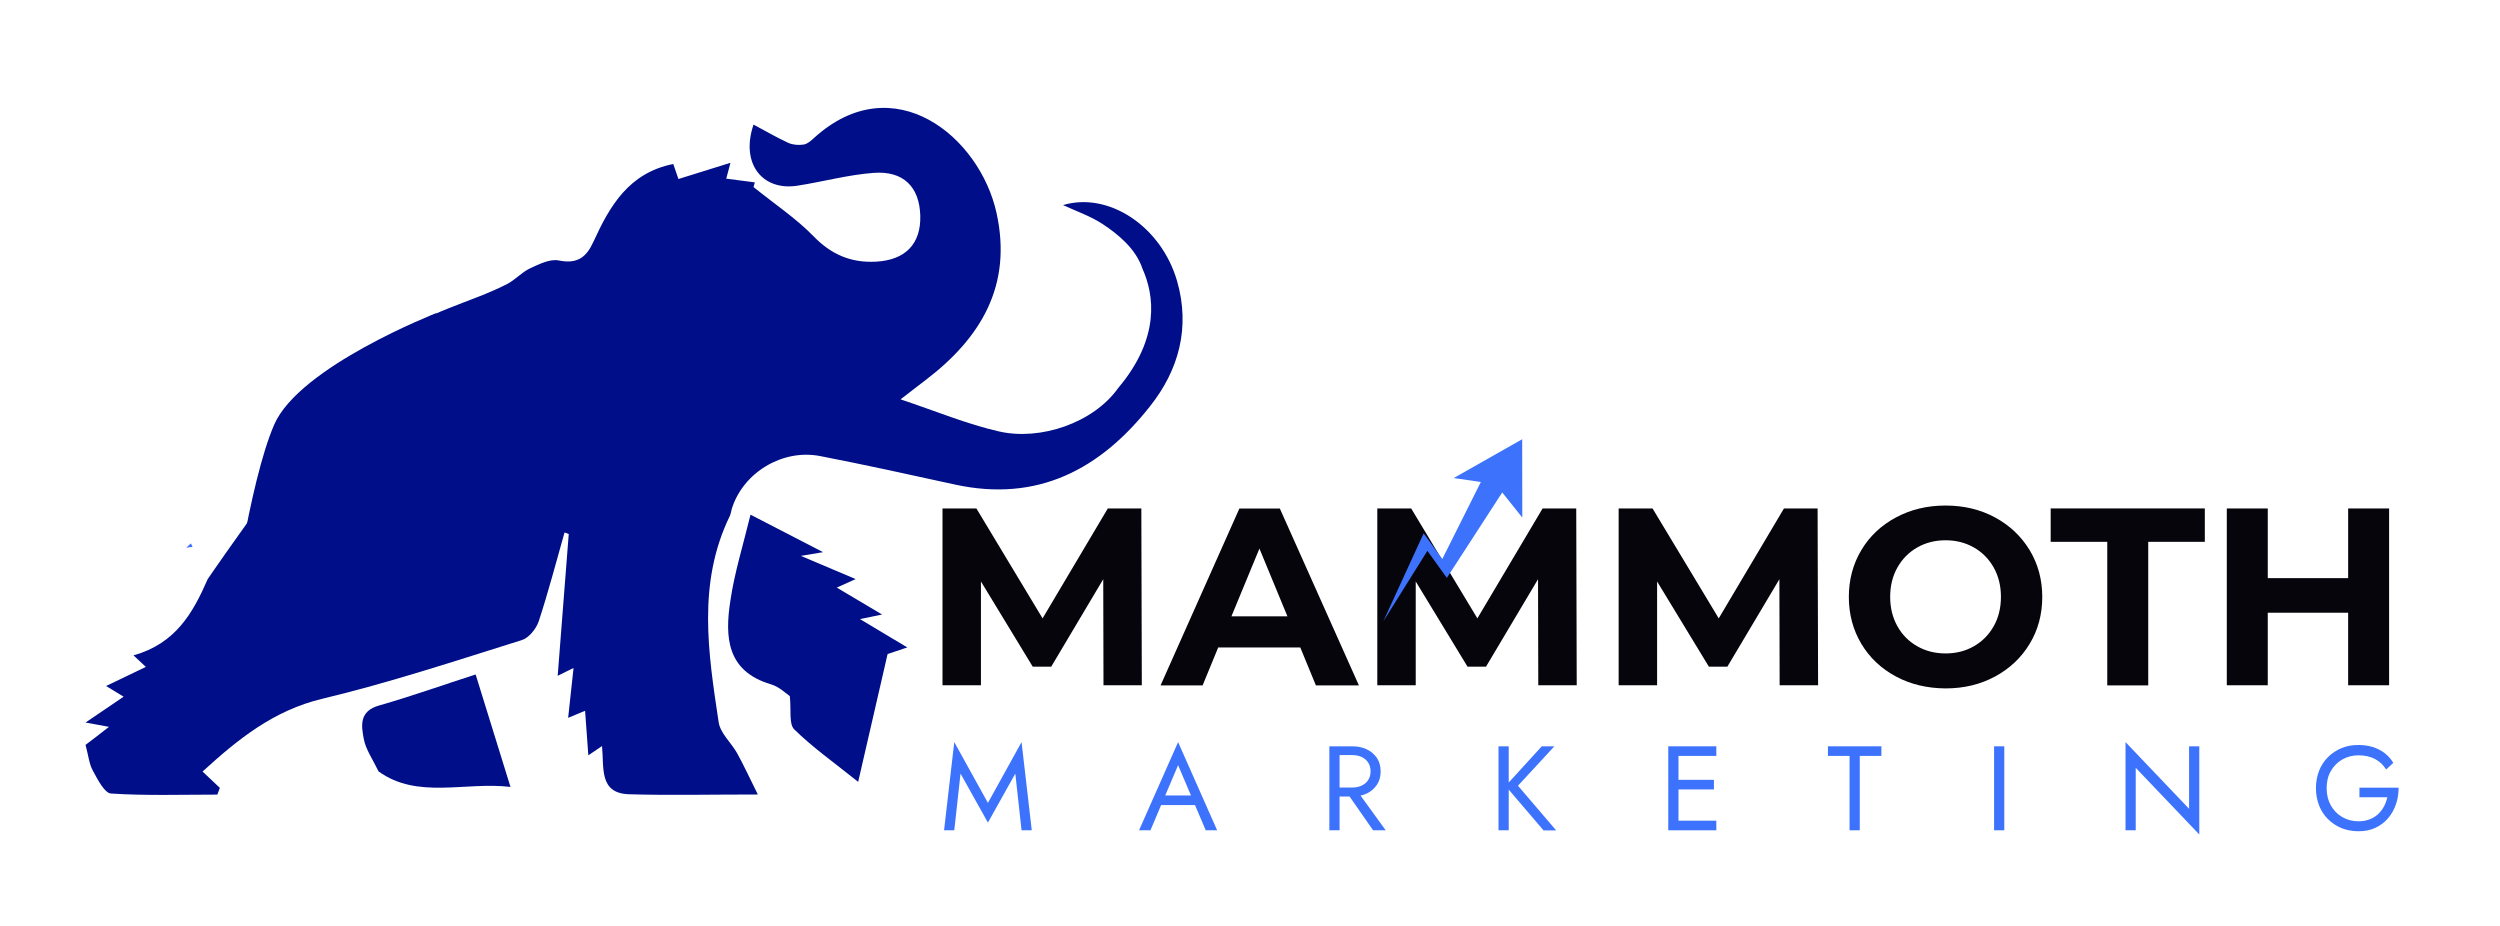 <svg xmlns="http://www.w3.org/2000/svg" xmlns:xlink="http://www.w3.org/1999/xlink" id="Layer_1" x="0px" y="0px" viewBox="0 0 208.09 77.11" style="enable-background:new 0 0 208.09 77.11;" xml:space="preserve"><style type="text/css">	.st0{fill:#06050C;}	.st1{fill:#3C72FC;}	.st2{fill:#000F89;}</style><g>	<g>		<g>			<path class="st0" d="M91.85,57.04l-0.02-8.83l-4.33,7.28h-1.54l-4.31-7.09v8.64h-3.2V42.32h2.82l5.51,9.15l5.43-9.15H95    l0.04,14.72H91.85z"></path>			<path class="st0" d="M108.23,53.89h-6.83l-1.3,3.16H96.6l6.56-14.72h3.37l6.58,14.72h-3.58L108.23,53.89z M107.16,51.3    l-2.33-5.64l-2.33,5.64H107.16z"></path>			<path class="st0" d="M128.04,57.04l-0.02-8.83l-4.33,7.28h-1.54l-4.31-7.09v8.64h-3.2V42.32h2.82l5.51,9.15l5.43-9.15h2.8    l0.04,14.72H128.04z"></path>			<path class="st0" d="M148.13,57.04l-0.02-8.83l-4.33,7.28h-1.54l-4.31-7.09v8.64h-3.2V42.32h2.82l5.51,9.15l5.43-9.15h2.8    l0.04,14.72H148.13z"></path>			<path class="st0" d="M157.81,56.31c-1.23-0.66-2.19-1.57-2.88-2.72c-0.69-1.16-1.04-2.46-1.04-3.9s0.35-2.75,1.04-3.9    c0.69-1.16,1.65-2.06,2.88-2.72c1.23-0.66,2.6-0.99,4.13-0.99c1.53,0,2.9,0.33,4.12,0.99s2.18,1.57,2.88,2.72    c0.7,1.16,1.05,2.46,1.05,3.9s-0.35,2.75-1.05,3.9c-0.7,1.16-1.66,2.06-2.88,2.72s-2.59,0.99-4.12,0.99    C160.42,57.29,159.04,56.97,157.81,56.31z M164.3,53.79c0.7-0.4,1.25-0.96,1.65-1.67c0.4-0.71,0.6-1.53,0.6-2.44    c0-0.91-0.2-1.72-0.6-2.44c-0.4-0.71-0.95-1.27-1.65-1.67c-0.7-0.4-1.49-0.6-2.36-0.6c-0.87,0-1.66,0.2-2.36,0.6    c-0.7,0.4-1.25,0.96-1.65,1.67s-0.6,1.53-0.6,2.44c0,0.91,0.2,1.72,0.6,2.44c0.4,0.72,0.95,1.27,1.65,1.67    c0.7,0.4,1.49,0.6,2.36,0.6C162.82,54.39,163.6,54.19,164.3,53.79z"></path>			<path class="st0" d="M175.4,45.1h-4.71v-2.78h12.83v2.78h-4.71v11.95h-3.41V45.1z"></path>			<path class="st0" d="M198.86,42.32v14.72h-3.41v-6.04h-6.69v6.04h-3.41V42.32h3.41v5.8h6.69v-5.8H198.86z"></path>		</g>		<g>			<path class="st1" d="M79.43,69.11h-0.85l0.85-7.34l2.8,5.06l2.8-5.06l0.85,7.34h-0.85l-0.52-4.72l-2.28,4.08l-2.28-4.08    L79.43,69.11z"></path>			<path class="st1" d="M96.88,66.47l-0.08,0.18l-1.04,2.46h-0.95l3.25-7.34l3.25,7.34h-0.95l-1.02-2.4l-0.08-0.2l-1.2-2.82    L96.88,66.47z M96.53,66.21h3.1l0.3,0.8h-3.7L96.53,66.21z"></path>			<path class="st1" d="M111.5,62.12v6.99h-0.85v-6.99H111.5z M111.12,62.12h1.43c0.45,0,0.86,0.08,1.21,0.25    c0.36,0.17,0.64,0.41,0.85,0.72c0.21,0.31,0.31,0.69,0.31,1.12c0,0.43-0.1,0.8-0.31,1.11s-0.49,0.56-0.85,0.73    c-0.36,0.17-0.76,0.25-1.21,0.25h-1.43v-0.75h1.43c0.3,0,0.56-0.05,0.79-0.16s0.41-0.26,0.54-0.46c0.13-0.2,0.2-0.44,0.2-0.73    s-0.07-0.53-0.2-0.73c-0.13-0.2-0.31-0.35-0.54-0.46s-0.5-0.16-0.79-0.16h-1.43V62.12z M112.84,65.66l2.5,3.45h-1.05l-2.4-3.45    H112.84z"></path>			<path class="st1" d="M125.58,62.12v6.99h-0.85v-6.99H125.58z M129.38,62.12l-3.03,3.28l3.18,3.72h-1.05l-3.16-3.7l3.01-3.3    H129.38z"></path>			<path class="st1" d="M139.71,62.12v6.99h-0.85v-6.99H139.71z M139.33,62.12h3.53v0.8h-3.53V62.12z M139.33,64.91h3.33v0.8h-3.33    V64.91z M139.33,68.31h3.53v0.8h-3.53V68.31z"></path>			<path class="st1" d="M152.15,62.12h4.45v0.8h-1.8v6.19h-0.85v-6.19h-1.8V62.12z"></path>			<path class="st1" d="M166.83,62.12v6.99h-0.85v-6.99H166.83z"></path>			<path class="st1" d="M183.06,62.12v7.34l-5.29-5.55v5.2h-0.85v-7.34l5.29,5.55v-5.2H183.06z"></path>			<path class="st1" d="M196.4,65.56h3.25c0,0.49-0.07,0.95-0.22,1.38c-0.15,0.44-0.36,0.82-0.65,1.16s-0.64,0.61-1.05,0.8    c-0.42,0.2-0.89,0.29-1.42,0.29c-0.51,0-0.98-0.09-1.41-0.26c-0.43-0.18-0.81-0.43-1.13-0.75s-0.57-0.7-0.74-1.14    s-0.26-0.92-0.26-1.44s0.09-1,0.26-1.44s0.42-0.82,0.74-1.14s0.7-0.57,1.13-0.75s0.9-0.26,1.41-0.26c0.43,0,0.83,0.06,1.19,0.17    c0.36,0.11,0.69,0.28,0.98,0.5c0.29,0.22,0.53,0.49,0.73,0.82l-0.6,0.55c-0.22-0.37-0.53-0.66-0.92-0.87    c-0.39-0.21-0.86-0.31-1.39-0.31c-0.49,0-0.94,0.12-1.34,0.35c-0.4,0.23-0.72,0.55-0.95,0.96c-0.24,0.41-0.35,0.89-0.35,1.43    c0,0.54,0.12,1.02,0.35,1.43s0.55,0.74,0.95,0.97c0.4,0.23,0.84,0.35,1.34,0.35c0.35,0,0.66-0.05,0.93-0.16    c0.28-0.1,0.51-0.25,0.71-0.43c0.2-0.19,0.36-0.4,0.49-0.64c0.13-0.24,0.22-0.5,0.29-0.77h-2.33V65.56z"></path>		</g>		<polygon class="st1" points="126.7,36.56 121,39.79 123.26,40.12 120.05,46.53 118.5,44.39 115.14,51.72 118.81,45.85    120.43,48.1 125.04,40.99 126.71,43.08   "></polygon>	</g>	<path class="st2" d="M62.47,42.84c2.02,1.04,3.74,1.93,6.04,3.12c-0.67,0.11-1.05,0.18-1.85,0.31c1.92,0.81,3.11,1.32,4.56,1.93  c-0.61,0.27-0.95,0.43-1.57,0.71c1.28,0.76,2.41,1.43,3.77,2.24c-0.71,0.15-1.13,0.23-1.84,0.38c1.44,0.86,2.61,1.56,3.94,2.36  c-0.78,0.26-1.36,0.45-1.64,0.55c-0.81,3.52-1.59,6.87-2.45,10.64c-2.07-1.66-3.82-2.89-5.32-4.37c-0.46-0.45-0.24-1.6-0.37-2.77  c-0.3-0.2-0.88-0.78-1.57-0.98c-3.69-1.09-3.84-3.94-3.38-6.94C61.13,47.69,61.84,45.43,62.47,42.84z"></path>	<path class="st2" d="M39.59,56.14c0.98,3.16,1.91,6.16,2.9,9.36c-3.77-0.45-7.74,1.05-10.98-1.29c-0.48-1-1.06-1.81-1.23-2.7  c-0.21-1.1-0.4-2.32,1.28-2.79C34.29,57.94,36.97,56.98,39.59,56.14z"></path>	<path class="st1" d="M16.03,45.52l-0.14-0.29c-0.13,0.12-0.26,0.24-0.39,0.36C15.68,45.57,15.86,45.54,16.03,45.52z"></path>	<path class="st2" d="M36.32,26.06c0,0-11.4,4.44-13.5,9.29c-2.1,4.85-3.63,16.38-3.63,16.38l17.13-11.11V26.06z"></path>	<path class="st2" d="M97.98,23.41c-1.32-4.59-5.72-7.47-9.5-6.34c1.08,0.5,2.28,0.91,3.3,1.58c0.67,0.44,1.31,0.93,1.86,1.48h0  c0,0,0.02,0.02,0.06,0.06c0.63,0.64,1.13,1.37,1.4,2.19c0.97,2.17,1.49,5.73-2.01,9.9c0,0-0.01,0.01-0.01,0.01  c-2.07,2.92-6.5,4.41-9.93,3.62c-2.67-0.61-5.23-1.68-8.19-2.67c0.93-0.71,1.5-1.17,2.09-1.61c4.61-3.51,7.22-7.88,5.9-13.89  c-1.39-6.36-8.57-12.26-15.18-6.27c-0.25,0.23-0.55,0.51-0.87,0.56c-0.42,0.07-0.91,0.03-1.29-0.14c-0.97-0.45-1.9-0.99-2.89-1.52  c-1.1,3.25,0.74,5.53,3.63,5.09c2.13-0.33,4.23-0.91,6.36-1.07c2.49-0.19,3.82,1.17,3.89,3.55c0.07,2.35-1.23,3.71-3.69,3.84  c-2.07,0.11-3.72-0.59-5.2-2.12c-1.43-1.47-3.19-2.64-4.99-4.09c0.02-0.09,0.07-0.24,0.11-0.39c-0.9-0.12-1.63-0.21-2.38-0.31  c0.13-0.5,0.22-0.85,0.35-1.32c-1.59,0.49-2.96,0.92-4.33,1.35c-0.2-0.57-0.33-0.98-0.43-1.25c-3.71,0.74-5.29,3.51-6.64,6.46  c-0.6,1.32-1.35,1.88-2.89,1.57c-0.73-0.15-1.64,0.31-2.4,0.66c-0.68,0.32-1.21,0.94-1.88,1.29c-3.16,1.63-6.75,2.25-9.59,4.68  c0,0,0,0,0,0C26.17,35.17,17.29,48.2,17.29,48.2c-1.24,2.84-2.68,5.37-6.18,6.35c0.51,0.48,0.74,0.69,1.03,0.96  c-1.14,0.55-2.2,1.06-3.31,1.59c0.5,0.3,0.93,0.56,1.46,0.89c-1.09,0.74-2.03,1.37-3.17,2.15c0.76,0.14,1.21,0.22,1.95,0.36  c-0.89,0.69-1.57,1.22-1.95,1.5c0.24,0.9,0.3,1.58,0.6,2.13c0.4,0.73,0.97,1.88,1.52,1.92c2.94,0.19,5.9,0.09,8.85,0.09  c0.07-0.19,0.14-0.38,0.21-0.56c-0.46-0.44-0.92-0.87-1.44-1.36c2.94-2.68,5.9-5.09,9.98-6.06c5.6-1.34,11.09-3.16,16.59-4.88  c0.59-0.18,1.2-0.94,1.41-1.56c0.8-2.44,1.45-4.93,2.15-7.4c0.12,0.04,0.23,0.09,0.35,0.13c-0.3,3.88-0.61,7.76-0.92,11.8  c0.62-0.31,0.89-0.44,1.32-0.65c-0.16,1.47-0.29,2.71-0.45,4.15c0.55-0.23,0.92-0.39,1.41-0.59c0.09,1.29,0.18,2.45,0.27,3.71  c0.42-0.28,0.7-0.47,1.14-0.77c0.18,1.81-0.27,3.93,2.25,4.01c3.33,0.1,6.66,0.02,10.72,0.02c-0.71-1.43-1.18-2.45-1.72-3.43  c-0.49-0.88-1.4-1.66-1.54-2.58c-0.87-5.77-1.79-11.57,0.92-17.16c0.09-0.18,0.11-0.4,0.17-0.6c0.93-3.01,4.2-5.01,7.35-4.4  c3.75,0.73,7.49,1.55,11.22,2.37c6.9,1.51,12.12-1.28,16.24-6.51C98.13,30.79,99.08,27.25,97.98,23.41z"></path></g></svg>